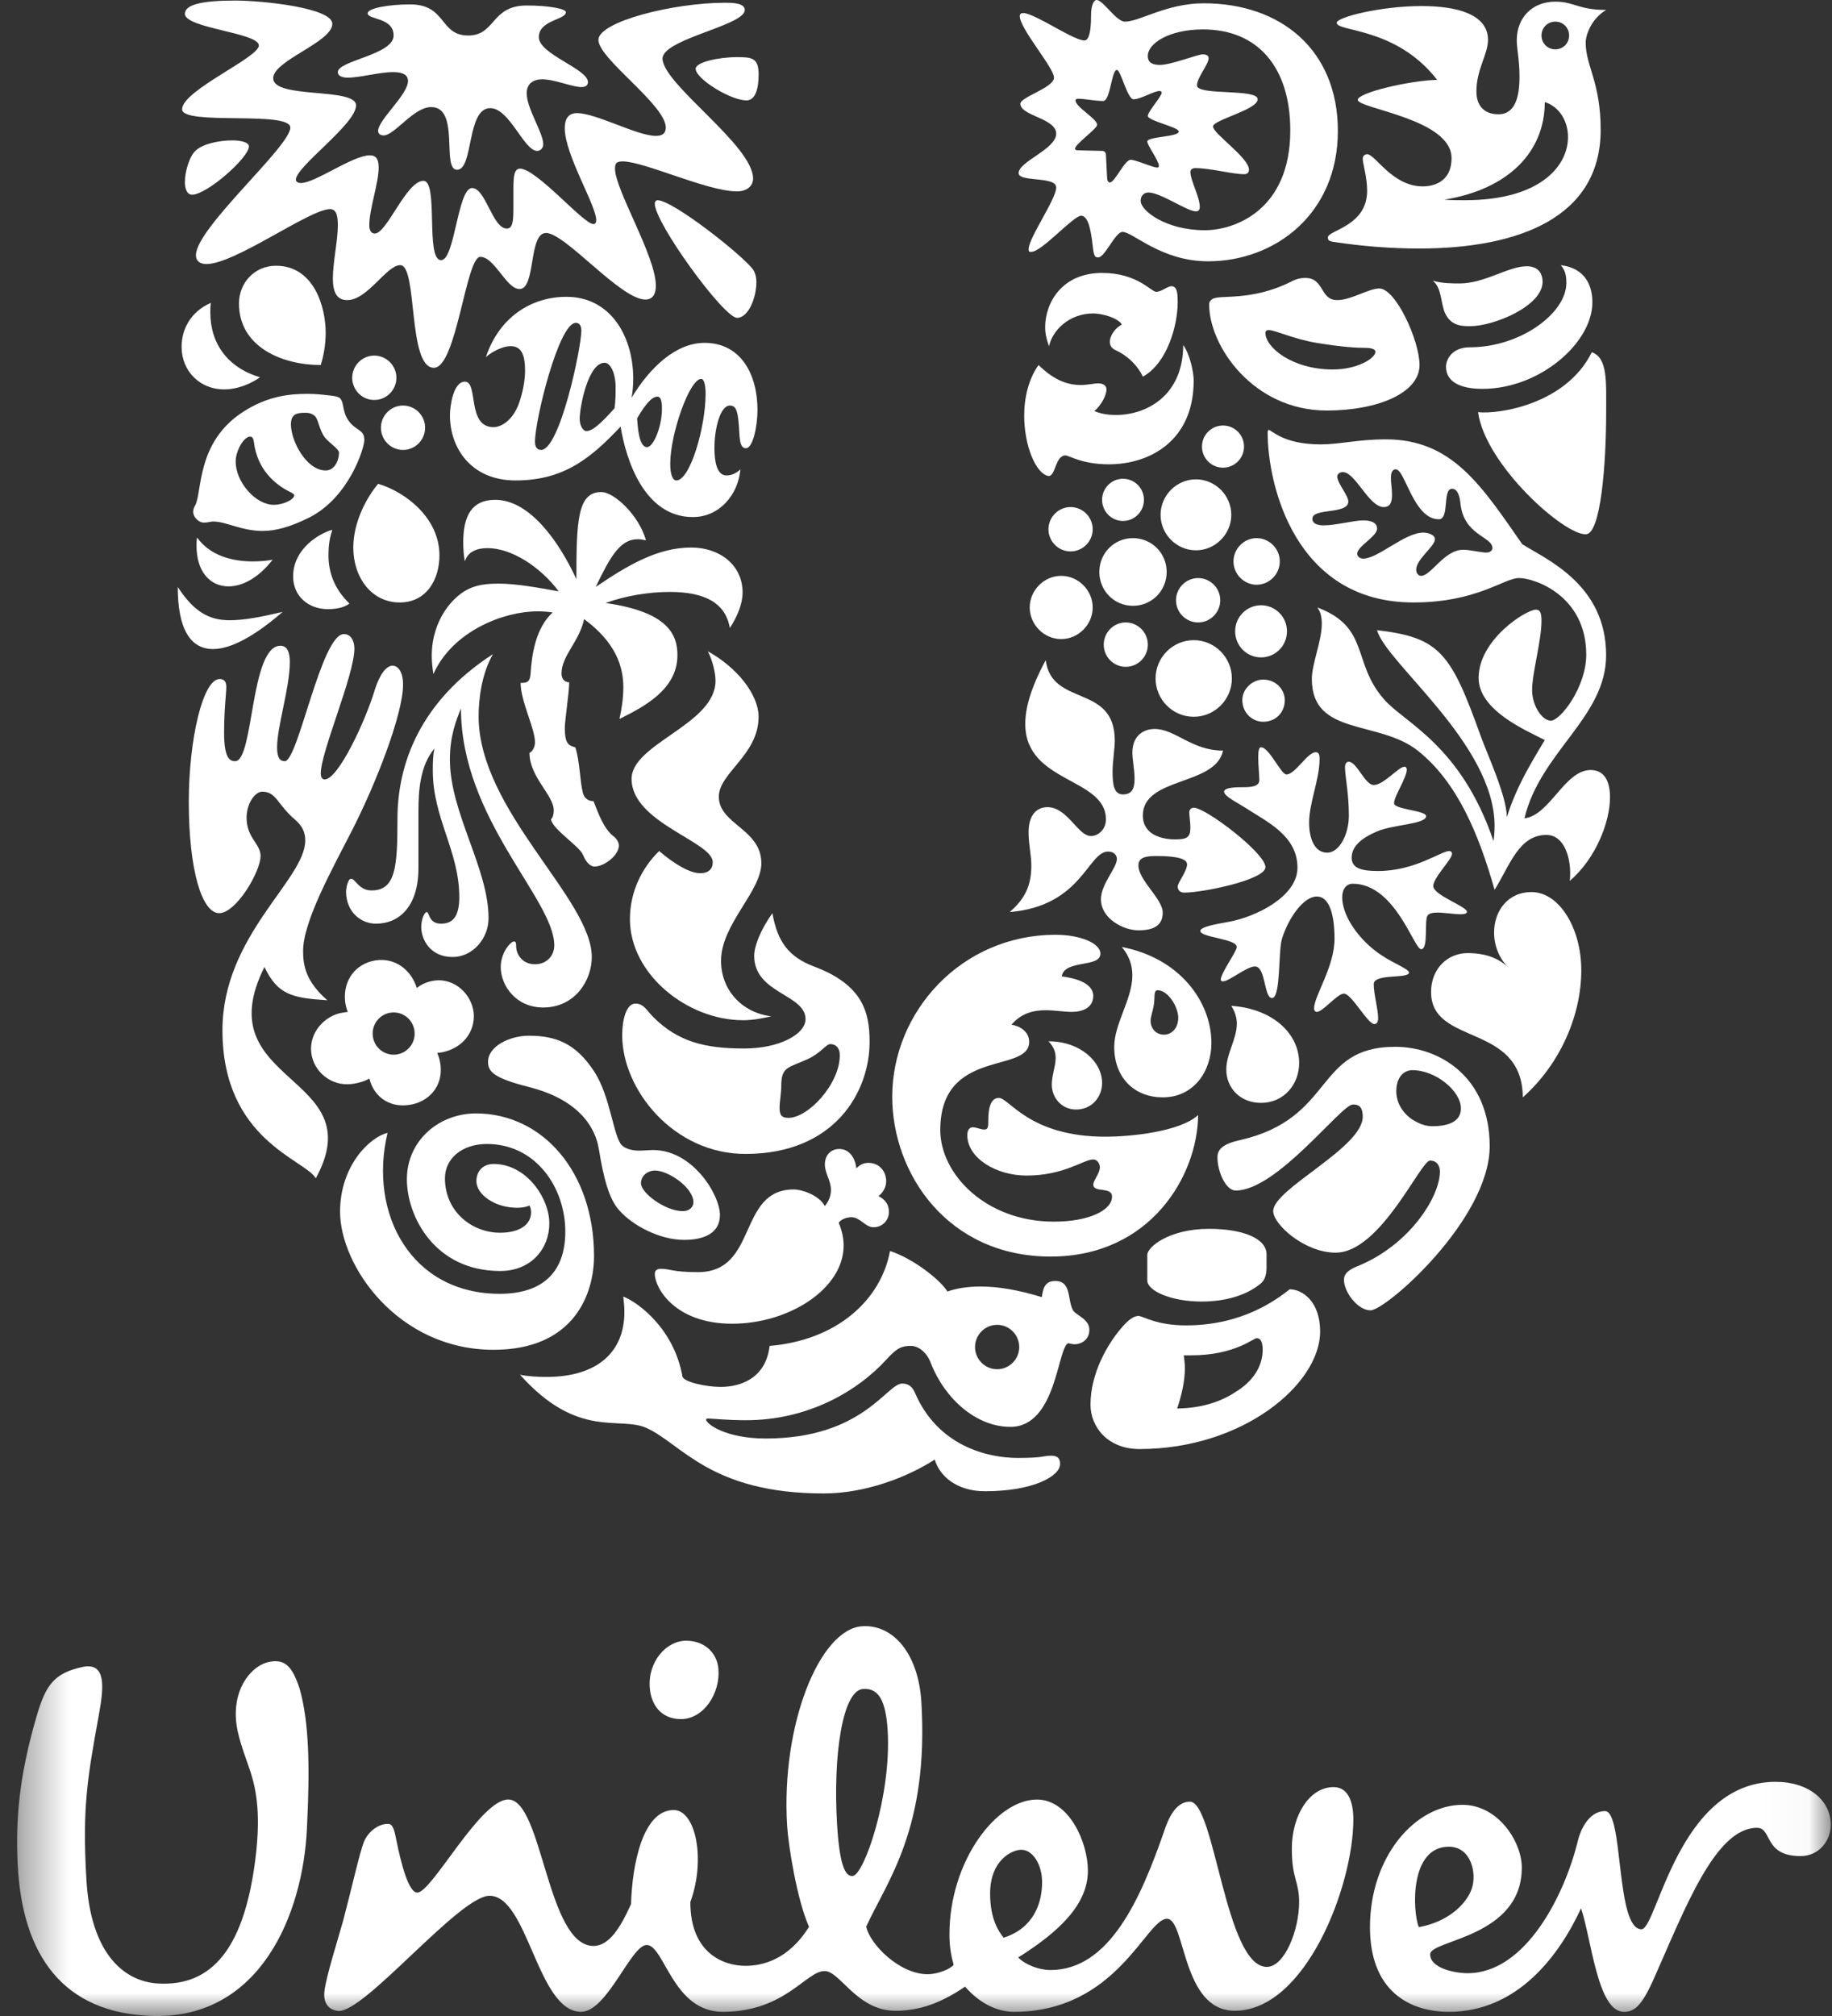 <svg width="40" height="44" viewBox="0 0 40 44" fill="none" xmlns="http://www.w3.org/2000/svg">
<rect x="0" y="0" width="40" height="44" fill="#333333" stroke="none"/>
<mask id="mask0_185_3933" style="mask-type:luminance" maskUnits="userSpaceOnUse" x="0" y="0" width="40" height="44">
<path d="M39.973 0H0.373V44H39.973V0Z" fill="white"/>
</mask>
<g mask="url(#mask0_185_3933)">
<path d="M5.473 38.684C5.409 38.477 5.219 38.011 5.168 37.667C5.054 36.904 5.451 36.402 5.815 36.287C6.224 36.172 6.384 36.379 6.543 36.858C6.747 37.589 6.77 38.545 6.701 39.915C6.612 41.787 5.68 44.047 3.363 44C1.362 43.956 0.477 42.654 0.385 40.669C0.342 39.733 0.409 38.798 0.794 37.475C0.999 36.767 1.182 36.514 1.817 36.379C2.316 36.287 2.271 36.811 2.158 37.43C1.909 38.798 1.794 39.459 1.886 41.011C1.975 42.654 2.726 43.294 3.544 43.294C4.771 43.317 5.316 42.291 5.544 40.806C5.724 39.62 5.588 39.049 5.473 38.684ZM31.635 40.305C32.113 40.305 32.25 40.873 32.136 41.217C32.022 41.558 31.613 41.948 30.978 42.061C30.841 41.718 30.772 40.305 31.635 40.305ZM22.753 41.079C22.753 40.692 22.548 40.372 22.3 40.372C22.093 40.372 21.618 40.6 21.618 41.33C21.618 41.903 21.82 42.174 21.913 42.291C22.57 42.084 22.753 41.535 22.753 41.079ZM15.686 36.424C15.654 36.058 15.368 35.809 14.982 35.809C14.55 35.809 14.144 36.263 14.187 36.834C14.215 37.211 14.436 37.52 14.87 37.52C15.368 37.52 15.731 36.95 15.686 36.424ZM19.381 37.765C19.341 37.126 19.188 36.838 18.846 36.862C18.394 36.889 18.185 38.319 18.277 39.822C18.336 40.803 18.481 40.954 18.617 40.944C18.867 40.929 19.468 39.177 19.381 37.765ZM34.453 40.167C34.171 41.34 33.318 43.066 32.044 43.066C31.749 43.066 31.226 42.951 31.226 42.654C31.226 42.335 33.227 42.291 33.227 40.761C33.227 40.191 32.705 39.391 31.931 39.391C30.909 39.391 29.912 40.51 29.912 42.062C29.912 43.453 30.772 43.909 31.636 43.909C33.136 43.909 34.045 42.676 34.521 41.65C34.75 42.335 34.884 43.909 35.454 43.909C35.68 43.909 35.84 43.795 36.113 43.18C36.793 41.65 37.453 39.893 38.362 39.893C38.702 39.893 38.498 40.51 39.316 40.51C39.702 40.51 39.973 40.191 39.973 39.824C39.973 39.299 39.497 38.889 38.77 38.889C36.634 38.889 36.181 42.107 35.84 42.107C35.272 42.107 35.453 39.528 35.044 39.528C34.68 39.528 34.502 39.963 34.453 40.167ZM16.277 42.905C16.617 42.905 17.203 42.794 17.664 42.053C17.401 41.465 17.212 40.277 17.186 39.844C17.051 37.632 17.899 35.551 18.828 35.493C19.509 35.452 20.054 36.099 20.117 37.148C20.284 39.905 19.37 41.055 18.913 42.048C18.99 42.433 19.64 43.088 20.253 43.088C20.48 43.088 20.754 42.974 20.822 42.882C20.777 42.723 20.73 42.518 20.73 42.22C20.73 40.623 21.753 39.276 22.64 39.276C23.344 39.276 23.753 40.211 23.753 40.829C23.753 41.558 23.139 42.152 22.231 42.723C22.39 42.882 22.684 42.997 22.935 42.997C24.231 42.997 24.91 41.422 25.412 39.983C25.502 39.709 25.662 39.322 25.98 39.322C26.525 39.322 26.753 42.928 27.66 42.928C28.047 42.928 28.365 42.128 28.365 41.514C28.365 41.057 28.206 41.011 28.206 40.349C28.206 39.62 28.592 39.004 29.116 39.004C29.434 39.004 29.549 39.322 29.549 39.709C29.549 41.17 28.502 43.886 26.959 43.886C25.798 43.886 25.889 41.878 25.48 41.878C25.024 41.878 24.387 43.909 22.14 43.909C21.775 43.909 21.39 43.726 21.072 43.36C20.528 43.726 20.072 43.886 19.549 43.886C18.71 43.886 18.345 43.019 18.005 43.019C17.596 43.019 17.142 43.909 15.778 43.909C14.687 43.909 14.505 42.45 14.12 42.45C13.778 42.45 13.256 43.909 12.688 43.909C11.733 43.909 11.53 41.376 10.688 41.376C10.029 41.376 7.947 43.948 7.382 43.889C7.155 43.866 7.059 43.695 7.083 43.467C7.115 43.151 7.386 42.306 7.496 41.906C7.679 41.212 7.848 40.452 7.942 40.209C8.036 39.964 8.288 39.79 8.49 39.809C8.592 39.818 8.623 40.009 8.655 40.167C8.769 40.731 8.93 41.307 9.11 41.307C9.43 41.307 10.483 39.275 11.097 39.275C11.848 39.275 11.938 42.471 12.96 42.471C13.301 42.471 13.552 42.061 13.778 41.557C13.802 40.712 14.029 39.505 14.71 39.505C15.188 39.505 15.415 40.577 15.073 41.513C15.072 42.631 15.799 42.905 16.277 42.905Z" fill="white"/>
</g>
<path d="M32.103 7.119C31.934 7.119 31.693 7.119 31.56 6.853C31.451 6.635 31.488 6.283 31.282 6.126C31.488 6.186 31.704 6.186 31.873 6.186C32.416 6.186 32.935 5.811 33.334 5.811C33.596 5.811 33.681 5.981 33.681 6.15C33.681 6.683 32.61 7.119 32.103 7.119ZM32.368 8.487C33.62 8.487 34.768 7.482 34.768 6.599C34.768 6.186 34.574 5.848 34.08 5.787C34.164 5.896 34.2 5.981 34.2 6.175C34.2 6.841 33.19 7.58 32.091 7.58C31.693 7.58 31.572 7.858 31.572 8.003C31.572 8.342 31.898 8.487 32.368 8.487ZM32.272 8.996C32.429 10.146 34.164 11.697 34.634 11.66C34.948 11.633 35.069 10.158 35.069 8.996C35.069 8.33 35.105 7.809 34.755 7.688C34.2 8.815 32.742 9.045 32.272 8.996Z" fill="white"/>
<path d="M5.134 16.613C5.544 16.613 5.46 14.094 6.123 14.094C6.28 14.094 6.328 14.251 6.328 14.445C6.328 15.014 6.05 15.85 6.05 16.309C6.05 16.54 6.111 16.613 6.219 16.613C6.509 16.613 7.015 13.839 7.509 13.839C7.666 13.839 7.738 13.997 7.738 14.154C7.738 14.736 7.004 16.406 7.004 16.879C7.004 16.951 7.027 17.012 7.088 17.012C7.389 17.012 7.992 15.704 8.185 15.05C8.293 14.711 8.438 14.529 8.571 14.529C8.691 14.529 8.8 14.663 8.8 14.941C8.8 15.595 8.197 17.133 7.666 18.163C7.257 18.962 6.618 20.111 6.618 20.753C6.618 21.08 6.677 21.419 7.147 21.831C6.376 21.782 6.063 21.71 5.774 21.105C4.483 23.684 8.148 23.43 6.895 25.717C6.665 25.307 4.857 24.883 4.857 22.485C4.857 20.415 6.665 19.203 6.665 18.344C6.665 18.175 6.606 18.03 6.449 17.896C6.05 17.557 6.038 17.279 5.725 17.279C5.496 17.279 5.218 17.811 5.508 18.284C5.605 18.441 5.689 18.538 5.689 18.683C5.689 19.022 5.158 19.93 4.785 19.93C4.411 19.93 4.122 18.999 4.122 17.496C4.122 16.164 4.423 14.82 4.797 14.82C4.905 14.82 4.941 14.893 4.941 14.99C4.941 15.148 4.893 15.462 4.893 15.995C4.893 16.564 5.026 16.613 5.134 16.613Z" fill="white"/>
<path d="M8.208 20.16C8.715 20.16 9.136 19.784 9.136 18.95V17.714C9.136 17.242 9.173 16.71 9.487 16.334C9.45 16.491 9.45 16.661 9.45 16.818C9.45 17.86 10.028 18.575 10.028 19.579C10.028 19.954 9.92 20.16 9.631 20.16C9.354 20.16 9.378 19.906 9.317 19.906C9.269 19.906 9.197 20.063 9.197 20.233C9.197 20.487 9.378 20.887 9.884 20.887C10.318 20.887 10.667 20.487 10.667 20.039C10.667 18.95 9.823 17.739 9.823 16.577C9.823 16.068 9.956 15.729 10.065 15.462C10.065 17.872 12.102 19.628 12.102 20.632C12.102 20.863 11.933 21.045 11.68 21.045C11.403 21.045 11.27 20.826 11.27 20.656C11.27 20.572 11.258 20.548 11.222 20.548C11.15 20.548 10.933 20.79 10.933 21.105C10.933 21.504 11.258 21.989 11.861 21.989C12.547 21.989 12.921 21.407 12.921 20.887C12.921 19.616 10.45 17.69 10.45 15.632C10.45 15.281 10.51 14.712 10.764 14.276C9.172 15.305 8.678 16.673 8.678 17.872C8.678 18.914 8.642 19.434 8.112 19.434C7.834 19.434 7.762 19.18 7.665 19.18C7.593 19.18 7.556 19.398 7.556 19.458C7.557 19.906 7.883 20.16 8.208 20.16Z" fill="white"/>
<path d="M26.473 6.526C26.627 6.423 27.306 6.586 28.185 6.15C28.293 6.09 28.402 6.066 28.498 6.066C28.921 6.066 28.812 6.55 29.198 6.55C29.499 6.55 29.886 6.296 30.115 6.296C30.475 6.296 30.994 7.434 30.994 7.967C30.994 8.584 30.067 8.96 28.969 8.96C27.366 8.96 26.401 7.555 26.401 6.647C26.401 6.574 26.438 6.55 26.473 6.526ZM29.102 8.064C29.633 8.064 30.031 7.822 30.031 7.676C30.031 7.628 29.959 7.592 29.801 7.592C29.645 7.592 29.331 7.58 28.74 7.482C28.232 7.398 27.847 7.204 27.702 7.204C27.654 7.204 27.629 7.228 27.629 7.264C27.629 7.58 28.209 8.064 29.102 8.064Z" fill="white"/>
<path d="M8.462 24.725C8.064 24.822 7.425 25.451 7.425 26.445C7.425 27.631 8.691 29.46 10.776 29.46C12.536 29.46 12.97 28.237 12.97 27.413C12.97 25.585 11.85 24.301 10.391 24.301C9.595 24.301 8.884 24.882 8.884 25.741C8.884 26.542 9.487 27.74 10.921 27.74C11.596 27.74 11.994 27.255 11.994 26.7C11.994 26.154 11.499 25.404 10.776 25.404C10.559 25.404 10.402 25.548 10.402 25.779C10.402 26.069 10.8 26.36 11.294 26.36C11.415 26.36 11.511 26.336 11.56 26.311C11.584 26.349 11.596 26.409 11.596 26.457C11.596 26.736 11.331 26.905 10.921 26.905C10.306 26.905 9.715 26.445 9.715 25.717C9.715 25.283 10.089 24.968 10.632 24.968C11.704 24.968 12.343 25.924 12.343 26.881C12.343 27.74 11.874 28.238 10.909 28.238C8.98 28.237 8.04 26.493 8.462 24.725Z" fill="white"/>
<path d="M22.224 31.82C22.802 31.82 22.772 31.771 22.953 31.771C23.133 31.771 23.146 31.88 23.146 31.953C23.146 32.22 22.555 32.547 21.506 32.547C20.891 32.547 20.517 32.219 20.409 31.856C19.806 32.244 18.89 32.595 17.985 32.595C15.514 32.595 14.888 31.517 14.116 31.166C13.525 30.9 12.62 31.421 11.354 30.004C11.524 30.041 11.753 30.052 11.934 30.052C13.042 30.052 13.633 29.508 13.633 28.636C13.633 28.526 13.621 28.407 13.609 28.298C13.947 28.431 14.719 29.012 14.9 30.041C14.923 30.162 15.417 30.27 15.731 30.27C16.165 30.27 16.72 30.088 16.804 29.375C18.251 29.254 19.228 28.395 19.433 27.304C19.951 27.473 20.541 27.945 20.686 28.188C20.891 28.116 21.132 28.079 21.409 28.079C21.795 28.079 22.229 28.152 22.747 28.31C22.772 28.152 22.796 27.958 23.037 27.958C23.399 27.958 23.302 28.358 23.423 28.587C23.483 28.708 23.785 28.781 23.785 29.023C23.785 29.254 23.591 29.339 23.471 29.339C23.423 29.339 23.362 29.327 23.326 29.315C23.085 29.4 23.073 31.142 22.06 31.142C21.313 31.142 20.626 30.525 20.324 29.751C20.24 29.521 20.059 29.375 19.89 29.375C19.697 29.375 19.589 29.412 19.36 29.666C18.709 30.38 17.624 30.997 16.286 30.997C15.876 30.997 15.55 30.96 15.466 30.96C15.417 30.96 15.417 30.972 15.417 30.984C15.417 31.069 15.827 31.396 16.719 31.396C18.841 31.396 19.36 30.197 19.697 30.197C19.746 30.197 19.89 30.197 19.974 30.391C20.469 31.553 21.548 31.82 22.224 31.82ZM21.289 29.4C21.289 29.666 21.506 29.884 21.771 29.884C22.037 29.884 22.254 29.666 22.254 29.4C22.254 29.133 22.037 28.915 21.771 28.915C21.506 28.915 21.289 29.133 21.289 29.4Z" fill="white"/>
<path d="M30.837 23.357C30.668 23.357 30.487 23.49 30.487 23.818C30.487 24.18 30.765 24.41 30.921 24.482C31.006 24.532 31.139 24.58 31.27 24.58C31.621 24.58 31.898 24.482 31.898 24.191C31.898 23.818 31.355 23.357 30.837 23.357ZM29.537 24.107C29.283 24.107 27.883 25.984 26.98 25.984C26.764 25.984 26.582 25.572 26.582 25.259C26.582 25.089 26.691 24.968 27.078 24.882C29.151 24.41 28.692 22.847 30.463 22.847C31.439 22.847 32.526 23.514 32.526 25.015C32.526 26.614 30.261 28.599 29.923 28.599C29.645 28.599 29.344 28.2 29.344 27.933C29.344 27.849 29.38 27.739 29.621 27.643C30.777 27.182 31.439 26.117 31.439 25.571C31.439 25.45 31.379 25.33 31.223 25.33C31.018 25.33 30.14 27.34 29.163 27.34C28.486 27.34 27.799 26.724 27.799 26.432C27.799 25.947 29.754 25.052 29.754 24.373C29.753 24.118 29.633 24.107 29.537 24.107Z" fill="white"/>
<path d="M5.677 8.234C5.677 8.234 5.327 8.499 4.893 8.499C4.375 8.499 3.965 8.112 3.965 7.567C3.965 7.192 4.158 6.804 4.604 6.61C4.592 6.683 4.592 6.743 4.592 6.816C4.592 7.507 4.978 8.027 5.677 8.234ZM8.257 10.559C7.992 10.873 7.714 11.406 7.714 11.951C7.714 12.604 8.112 13.149 8.727 13.149C9.318 13.149 9.595 12.641 9.595 12.12C9.595 11.309 8.86 10.739 8.257 10.559ZM4.255 11.043C4.232 11.08 4.218 11.128 4.218 11.176C4.218 11.285 4.339 11.406 4.447 11.406C4.543 11.406 4.604 11.382 4.652 11.382C4.941 11.382 5.267 11.588 5.737 11.588C6.014 11.588 6.339 11.502 6.749 11.297C7.617 10.861 7.955 9.784 7.955 9.602C7.955 9.371 7.771 9.402 7.617 9.19C7.463 8.979 7.522 8.792 7.424 8.693C7.369 8.637 7.196 8.633 6.978 8.608C6.906 8.601 6.809 8.596 6.713 8.596C6.316 8.596 5.844 8.645 5.315 8.984C4.269 9.654 4.423 10.764 4.255 11.043ZM7.088 9.541C7.171 9.655 7.402 9.796 7.402 9.88C7.402 10.049 7.304 10.268 7.112 10.268C6.69 10.268 6.352 9.626 6.352 9.262C6.352 9.033 6.485 9.009 6.666 9.009C6.75 9.009 6.786 9.021 6.846 9.057C6.955 9.118 6.955 9.359 7.088 9.541ZM5.978 11.018C5.58 11.018 5.146 10.522 5.146 10.074C5.146 9.832 5.327 9.529 5.46 9.529C5.508 9.529 5.532 9.565 5.544 9.65C5.616 10.243 6.002 10.583 6.364 10.752C6.4 10.776 6.424 10.788 6.424 10.812C6.424 10.897 6.195 11.018 5.978 11.018ZM7.003 7.967C7.063 7.773 7.111 7.531 7.111 7.264C7.111 6.684 6.846 5.8 6.026 5.8C5.556 5.8 5.218 6.175 5.218 6.623C5.218 7.58 6.171 7.967 7.003 7.967ZM3.881 12.81C3.881 13.73 4.158 14.166 4.652 14.166C5.038 14.166 5.556 13.888 6.171 13.355C5.701 13.464 5.339 13.537 5.014 13.537C4.58 13.537 4.242 13.367 3.881 12.81ZM4.303 11.732C4.291 11.793 4.291 11.854 4.291 11.914C4.291 12.483 4.592 12.798 4.99 12.798C5.29 12.798 5.641 12.617 5.953 12.216C5.821 12.241 5.664 12.253 5.52 12.253C5.074 12.253 4.592 12.132 4.303 11.732ZM7.256 11.563C6.979 11.636 6.4 11.975 6.4 12.58C6.4 13.015 6.737 13.295 7.16 13.295C7.377 13.295 7.533 13.246 7.63 13.173C7.293 12.847 7.172 12.483 7.172 12.12C7.172 11.866 7.208 11.708 7.256 11.563ZM7.69 8.245C7.69 8.512 7.907 8.73 8.172 8.73C8.437 8.73 8.655 8.512 8.655 8.245C8.655 7.979 8.437 7.761 8.172 7.761C7.907 7.761 7.69 7.979 7.69 8.245ZM8.317 9.335C8.317 9.602 8.534 9.82 8.8 9.82C9.065 9.82 9.282 9.602 9.282 9.335C9.282 9.069 9.065 8.851 8.8 8.851C8.534 8.851 8.317 9.069 8.317 9.335Z" fill="white"/>
<path d="M27.125 15.28C27.125 15.038 27.343 14.832 27.581 14.832C27.847 14.832 28.052 15.038 28.052 15.28C28.052 15.559 27.846 15.753 27.581 15.753C27.343 15.753 27.125 15.559 27.125 15.28ZM22.892 11.551C22.892 11.817 23.11 12.035 23.374 12.035C23.641 12.035 23.858 11.817 23.858 11.551C23.858 11.285 23.64 11.067 23.374 11.067C23.11 11.067 22.892 11.285 22.892 11.551ZM22.483 13.258C22.483 13.634 22.796 13.948 23.17 13.948C23.543 13.948 23.858 13.634 23.858 13.258C23.858 12.883 23.543 12.568 23.17 12.568C22.796 12.568 22.483 12.883 22.483 13.258ZM24.003 12.483C24.003 12.895 24.328 13.222 24.736 13.222C25.146 13.222 25.473 12.895 25.473 12.483C25.473 12.071 25.146 11.745 24.736 11.745C24.328 11.745 24.003 12.071 24.003 12.483ZM24.063 10.909C24.063 11.164 24.268 11.37 24.519 11.37C24.772 11.37 24.977 11.164 24.977 10.909C24.977 10.655 24.772 10.449 24.519 10.449C24.268 10.449 24.063 10.655 24.063 10.909ZM26.244 9.747C26.244 10.001 26.45 10.207 26.703 10.207C26.956 10.207 27.162 10.001 27.162 9.747C27.162 9.492 26.956 9.287 26.703 9.287C26.45 9.287 26.244 9.492 26.244 9.747ZM25.34 11.237C25.34 11.66 25.689 12.011 26.112 12.011C26.534 12.011 26.884 11.66 26.884 11.237C26.884 10.812 26.535 10.462 26.112 10.462C25.689 10.462 25.34 10.812 25.34 11.237ZM24.099 14.07C24.099 14.336 24.316 14.554 24.579 14.554C24.845 14.554 25.062 14.336 25.062 14.07C25.062 13.803 24.845 13.585 24.579 13.585C24.316 13.585 24.099 13.803 24.099 14.07ZM25.677 13.101C25.677 13.367 25.894 13.585 26.16 13.585C26.426 13.585 26.643 13.367 26.643 13.101C26.643 12.835 26.426 12.617 26.16 12.617C25.894 12.617 25.677 12.835 25.677 13.101ZM25.231 14.808C25.231 15.268 25.605 15.644 26.064 15.644C26.522 15.644 26.897 15.268 26.897 14.808C26.897 14.348 26.522 13.972 26.064 13.972C25.605 13.972 25.231 14.348 25.231 14.808ZM26.968 13.778C26.968 14.094 27.222 14.348 27.533 14.348C27.847 14.348 28.1 14.094 28.1 13.778C28.1 13.464 27.847 13.21 27.533 13.21C27.222 13.21 26.968 13.464 26.968 13.778ZM26.932 12.253C26.932 12.532 27.162 12.762 27.436 12.762C27.714 12.762 27.943 12.532 27.943 12.253C27.943 11.975 27.714 11.745 27.436 11.745C27.162 11.745 26.932 11.975 26.932 12.253Z" fill="white"/>
<path d="M28.16 28.14C27.847 28.383 27.113 28.927 25.895 28.927C25.243 28.927 24.953 28.721 24.857 28.721C24.736 28.721 24.604 28.841 24.471 28.999C24.184 29.339 23.81 29.968 23.81 30.658C23.81 31.142 24.184 31.626 24.881 31.626C27.138 31.626 28.824 30.209 28.824 29.06C28.824 28.407 28.438 28.14 28.16 28.14ZM27.534 28.007C27.631 27.923 27.654 27.789 27.654 27.655V27.377C27.654 27.025 27.126 26.82 26.401 26.82C25.52 26.82 25.05 27.219 25.05 27.389V27.946C25.05 28.177 25.581 28.407 26.233 28.407C26.752 28.407 27.222 28.273 27.534 28.007ZM27.436 29.206C27.497 29.206 27.569 29.241 27.569 29.46C27.569 29.726 27.449 30.077 27.017 30.355C26.715 30.561 26.305 30.731 25.702 30.742C25.798 30.453 25.871 30.149 25.871 29.86C25.871 29.762 25.859 29.69 25.847 29.581H26.003C26.957 29.581 27.367 29.206 27.436 29.206Z" fill="white"/>
<path d="M22.832 14.409C22.965 15.438 24.34 14.917 24.34 16.164C24.34 16.346 24.292 16.613 24.292 16.842C24.292 17.109 24.316 17.339 24.519 17.339C24.724 17.339 24.772 17.194 24.772 17C24.772 16.806 24.724 16.564 24.724 16.431C24.724 16.007 25.026 15.91 25.207 15.91C25.666 15.91 26.015 16.382 26.703 16.382C26.546 17.157 24.953 16.951 24.953 17.799C24.953 18.223 25.376 18.32 25.653 18.32C25.907 18.32 25.991 18.283 25.991 18.066C25.991 17.944 25.967 17.811 25.967 17.726C25.967 17.678 26.003 17.629 26.064 17.629C26.33 17.629 27.63 18.622 27.63 18.925C27.63 19.204 26.257 19.482 25.859 19.482C25.738 19.482 25.714 19.397 25.714 19.349C25.714 19.264 25.919 19.01 25.919 18.865C25.919 18.756 25.738 18.683 25.255 18.683C25.026 18.683 24.857 18.707 24.857 18.889C24.857 19.215 25.387 19.616 25.387 19.918C25.387 20.16 25.243 20.305 24.857 20.305C24.531 20.305 24.038 20.051 24.038 19.627C24.038 19.288 24.386 18.95 24.386 18.744C24.386 18.683 24.34 18.586 24.195 18.586C23.748 18.586 23.628 19.772 22.048 19.906C22.301 19.676 22.518 19.421 22.518 18.901C22.518 18.647 22.458 18.441 22.458 18.163C22.458 17.799 22.626 17.617 22.868 17.617C23.313 17.617 23.531 18.247 23.821 18.247C23.978 18.247 24.147 18.102 24.147 17.884C24.147 16.964 22.386 17.097 22.386 15.801C22.386 15.45 22.506 15.014 22.832 14.409ZM28.583 17.957C28.583 18.259 28.68 18.61 28.981 18.61C29.235 18.61 29.451 18.223 29.451 17.799C29.451 17.315 29.367 16.939 29.367 16.745C29.367 16.661 29.404 16.625 29.451 16.625C29.633 16.637 29.801 17.133 29.995 17.133C30.212 17.133 30.536 16.733 30.668 16.733C30.704 16.733 30.716 16.782 30.716 16.794C30.716 16.976 30.438 17.375 30.438 17.533C30.438 17.666 31.138 17.69 31.138 17.811C31.138 17.993 30.405 17.993 30.055 18.151C29.718 18.296 29.512 18.477 29.512 18.72C29.512 18.962 29.753 19.01 30.091 19.01C30.896 19.01 31.463 18.574 31.644 18.574C31.68 18.574 31.704 18.598 31.704 18.634C31.704 18.756 31.294 19.155 31.294 19.337C31.294 19.543 32.042 19.784 32.03 19.906C32.019 19.942 31.97 19.954 31.886 19.954C31.752 19.954 31.548 19.918 31.39 19.918C31.294 19.918 31.21 19.929 31.173 19.978C31.089 20.075 31.197 20.717 31.029 20.717C30.872 20.717 30.462 19.288 29.536 19.288C29.403 19.288 29.306 19.397 29.306 19.579C29.306 20.063 29.777 20.62 30.223 20.886C30.426 21.02 30.764 21.153 30.764 21.226C30.764 21.371 29.994 21.238 29.994 21.48C29.994 21.698 30.09 22.026 30.09 22.218C30.09 22.279 30.078 22.351 30.006 22.351C29.862 22.351 29.511 21.686 29.343 21.686C29.198 21.686 28.884 22.085 28.751 22.085C28.715 22.085 28.691 22.049 28.691 22.013C28.691 21.734 29.138 21.105 29.138 20.487C29.138 20.196 29.101 19.567 28.751 19.567C28.462 19.567 28.136 20.027 27.991 20.487C27.907 20.753 27.967 21.783 27.774 21.783C27.593 21.783 27.641 21.093 27.399 21.093C27.222 21.093 26.835 21.419 26.703 21.419C26.678 21.419 26.654 21.407 26.654 21.383C26.654 21.238 27.004 20.765 27.004 20.669C27.004 20.487 26.208 20.463 26.208 20.318C26.208 20.233 26.521 20.172 26.811 20.123C27.424 20.014 28.329 19.567 28.329 18.937C28.329 18.235 27.653 17.932 27.209 17.641C26.98 17.496 26.727 17.375 26.727 17.279C26.727 17.181 27.016 17.181 27.137 17.181C27.317 17.181 27.496 17.169 27.496 17.024C27.496 16.915 27.472 16.697 27.472 16.528C27.472 16.406 27.484 16.31 27.533 16.31C27.713 16.31 27.967 16.903 28.088 16.903C28.28 16.903 28.546 16.418 28.727 16.418C28.787 16.418 28.812 16.455 28.812 16.564C28.812 17.012 28.583 17.52 28.583 17.957Z" fill="white"/>
<path d="M23.182 21.31C23.737 21.383 23.87 21.576 23.87 21.734C23.87 22.001 23.629 22.085 23.399 22.085C23.231 22.085 23.038 22.049 22.832 22.049C22.567 22.049 22.302 22.11 22.085 22.364C22.242 22.388 22.471 22.497 22.471 22.74C22.471 23.442 20.53 22.86 20.53 24.665C20.53 25.621 21.519 26.663 23.013 26.663C23.786 26.663 24.28 26.409 24.28 26.117C24.28 25.888 23.871 26.045 23.871 25.851C23.871 25.766 24.015 25.608 24.015 25.474C24.015 25.416 23.967 25.306 23.871 25.306C23.653 25.306 23.243 25.657 22.411 25.657C21.759 25.657 21.12 25.282 21.12 24.773C21.12 24.664 21.169 24.603 21.241 24.603C21.314 24.603 21.41 24.652 21.494 24.652C21.567 24.652 21.579 24.603 21.579 24.471C21.579 24.337 21.579 23.962 21.807 23.962C22.037 23.962 22.471 24.809 24.136 24.809C24.688 24.809 25.762 24.701 26.16 24.337C26.148 25.669 25.11 27.425 22.941 27.425C20.687 27.425 19.481 25.608 19.481 23.937C19.481 22.085 20.987 20.402 23.05 20.402C23.579 20.402 24.027 20.584 24.027 20.814C24.026 21.129 23.242 20.935 23.182 21.31ZM26.884 21.953C26.968 22.085 27.005 22.218 27.005 22.34C27.005 22.679 26.775 22.994 26.775 23.345C26.775 23.744 27.077 24.071 27.533 24.071C28.028 24.071 28.366 23.672 28.366 23.2C28.366 22.558 27.787 22.013 26.884 21.953ZM22.892 22.727C23.013 22.848 23.049 22.969 23.049 23.09C23.049 23.272 22.965 23.466 22.965 23.672C22.965 23.962 23.182 24.216 23.495 24.216C23.834 24.216 24.063 23.949 24.063 23.636C24.063 23.175 23.591 22.727 22.892 22.727ZM24.495 20.669C25.762 20.911 26.45 21.868 26.45 22.764C26.45 23.382 26.064 23.95 25.388 23.95C24.772 23.95 24.328 23.526 24.328 22.848C24.328 22.34 24.724 21.807 24.724 21.286C24.724 21.081 24.664 20.875 24.495 20.669ZM25.122 22.279C25.122 22.448 25.243 22.582 25.412 22.582C25.605 22.582 25.726 22.412 25.726 22.218C25.726 21.965 25.496 21.613 25.279 21.613C25.182 21.613 25.219 21.759 25.195 21.916C25.182 22.037 25.122 22.182 25.122 22.279Z" fill="white"/>
<path d="M11.814 9.82C12.223 9.82 12.693 7.592 12.693 7.216C12.693 7.119 12.657 7.046 12.573 7.046C12.199 7.046 11.681 9.166 11.681 9.638C11.681 9.723 11.705 9.82 11.814 9.82ZM14.767 10.486C15.068 10.486 15.406 9.323 15.406 8.596C15.406 8.439 15.382 8.27 15.309 8.27C15.056 8.27 14.634 9.468 14.634 10.122C14.634 10.377 14.695 10.486 14.767 10.486ZM12.801 9.408C12.934 9.408 13.102 9.262 13.417 8.912C13.441 8.754 13.441 8.608 13.441 8.427C13.441 8.185 13.344 7.918 13.2 7.918C12.838 7.918 12.657 8.887 12.657 9.142C12.657 9.287 12.729 9.408 12.801 9.408ZM14.453 8.912C14.453 8.705 14.405 8.657 14.357 8.657C14.236 8.657 14.104 8.803 13.911 9.129C13.935 9.565 14.007 9.759 14.128 9.759C14.26 9.759 14.453 9.335 14.453 8.912ZM15.382 7.483C16.178 7.483 16.539 8.173 16.539 8.948C16.539 9.287 16.443 9.783 16.286 9.783C16.129 9.783 16.154 9.505 16.129 9.25C16.105 8.923 16.045 8.851 15.936 8.851C15.731 8.851 15.599 9.335 15.599 9.783C15.599 10.062 15.647 10.377 15.864 10.377C15.984 10.377 16.093 10.316 16.166 10.243C16.117 10.8 15.707 11.285 15.128 11.285C14.067 11.285 13.669 10.037 13.55 9.311C12.91 9.989 12.32 10.486 11.258 10.486C10.27 10.486 9.824 9.759 9.824 9.069C9.824 8.863 9.896 8.33 10.15 8.33C10.451 8.33 10.186 9.323 10.777 9.323C10.922 9.323 11.186 9.201 11.331 8.803C11.416 8.56 11.464 8.306 11.464 8.088C11.464 7.761 11.392 7.555 11.151 7.555C10.945 7.555 10.692 7.712 10.608 7.797C10.897 6.925 11.597 6.478 12.367 6.478C13.32 6.478 13.826 7.325 13.826 8.27C13.826 8.402 13.814 8.548 13.79 8.681C14.2 8.003 14.767 7.483 15.382 7.483Z" fill="white"/>
<path d="M13.127 10.739C12.609 10.739 12.585 11.37 12.585 12.641C12.199 11.805 11.56 10.909 10.813 10.909C10.306 10.909 10.114 11.248 10.114 11.841C10.114 11.963 10.126 12.144 10.15 12.253C10.21 12.047 10.403 11.963 10.644 11.963C11.163 11.963 11.79 12.362 12.2 12.907C11.73 12.822 11.271 12.738 10.886 12.738C10.644 12.738 10.428 12.762 10.247 12.847C9.897 13.004 9.427 13.525 9.427 14.312C9.427 14.433 9.439 14.566 9.463 14.711C9.885 13.767 11.006 13.343 11.73 13.343C11.875 13.343 11.983 13.355 12.067 13.367C11.693 13.706 11.609 14.299 11.585 14.699C11.573 14.893 11.5 14.905 11.367 14.905C11.367 15.304 11.681 15.898 11.681 16.201C11.681 16.31 11.621 16.407 11.561 16.431C11.561 16.964 12.091 17.351 12.091 17.69C12.091 17.775 12.067 17.847 12.03 17.884C12.067 18.102 12.65 18.469 12.726 18.652C12.819 18.876 12.923 18.913 12.983 18.913C13.188 18.913 13.513 18.671 13.513 18.453C13.513 18.38 13.453 18.296 13.405 18.259C13.176 18.09 13.055 17.727 12.959 17.485C12.874 17.485 12.765 17.449 12.727 17.306C12.661 17.055 12.658 16.588 12.561 16.31C12.404 16.273 12.332 16.213 12.332 15.886C12.332 15.728 12.428 15.111 12.428 14.892C12.356 14.892 12.26 14.844 12.26 14.699C12.26 14.312 12.646 14.009 12.754 13.512C13.441 14.021 13.61 14.541 13.61 15.002C13.61 15.243 13.573 15.474 13.525 15.692C14.032 15.437 14.791 15.062 14.791 14.299C14.791 13.851 14.586 13.355 13.224 13.161C13.646 13.003 14.176 12.919 14.622 12.919C15.394 12.919 15.84 13.161 15.936 13.706C16.093 13.464 16.214 13.185 16.214 12.931C16.214 12.337 15.719 11.95 15.092 11.95C14.357 11.95 13.706 12.337 13.007 12.81C13.321 12.156 13.537 11.769 13.923 11.769C13.983 11.769 14.043 11.781 14.104 11.793C13.959 11.261 13.417 10.739 13.127 10.739Z" fill="white"/>
<path d="M33.44 19.47C34.044 19.47 34.526 20.257 34.526 21.177C34.526 22.158 34.067 23.224 33.249 23.95C33.237 22.315 31.246 22.836 31.246 21.65C31.246 21.141 31.608 20.802 32.043 20.802C32.429 20.802 32.73 20.911 32.947 21.13C32.73 20.923 32.622 20.632 32.622 20.354C32.622 19.893 32.911 19.47 33.44 19.47Z" fill="white"/>
<path d="M22.675 7.967C22.989 8.27 23.266 8.403 23.604 8.403C23.737 8.403 23.894 8.367 23.979 8.367C24.087 8.367 24.159 8.415 24.159 8.499C24.159 8.633 24.039 8.851 23.894 8.972C24.039 9.033 24.196 9.057 24.365 9.057C25.049 9.057 25.834 8.621 25.834 7.531C25.979 7.724 26.063 8.124 26.063 8.306C26.063 9.626 25.098 10.134 24.208 10.134C23.628 10.134 23.338 9.94 23.265 9.94C23.037 9.94 23.049 10.401 22.892 10.389C22.615 10.34 22.362 9.723 22.362 9.069C22.362 8.681 22.459 8.27 22.675 7.967ZM24.495 7.083C24.399 6.925 24.039 6.841 23.87 6.841C23.339 6.841 22.977 7.216 22.905 7.555C22.857 7.434 22.82 7.289 22.82 7.144C22.82 6.611 23.182 5.957 24.064 5.957C24.833 5.957 25.134 6.369 25.244 6.369C25.364 6.369 25.485 6.247 25.581 6.247C25.714 6.247 25.714 6.453 25.714 6.599C25.714 7.083 25.496 7.919 24.954 8.221C24.857 8.015 24.664 7.785 24.353 7.64C24.268 7.604 24.232 7.531 24.232 7.459C24.232 7.325 24.352 7.155 24.495 7.083Z" fill="white"/>
<path d="M14.296 4.443C14.296 4.867 15.803 6.937 16.093 6.937C16.334 6.937 16.515 6.514 16.515 6.15C16.515 6.054 16.491 5.957 16.443 5.884C16.226 5.581 14.695 4.37 14.357 4.37C14.32 4.37 14.296 4.407 14.296 4.443ZM5.435 3.196C5.435 3.439 4.519 4.249 4.194 4.249C4.074 4.249 4.037 4.104 4.037 3.971C4.037 3.73 4.146 3.39 4.279 3.281C4.435 3.135 4.797 3.064 5.074 3.064C5.242 3.064 5.435 3.099 5.435 3.196ZM16.443 3.899C16.443 3.172 14.487 1.852 14.465 1.283C14.463 1.231 14.492 1.179 14.535 1.133C14.87 0.778 16.262 0.519 16.262 0.217C16.262 0.06 15.972 0.06 15.827 0.06C14.706 0.06 13.066 0.472 13.066 0.871C13.066 1.283 14.537 2.288 14.537 2.785C14.537 2.918 14.453 2.966 14.32 2.966C13.911 2.966 13.018 2.469 12.596 2.469C12.403 2.469 12.331 2.603 12.331 2.797C12.331 3.378 13.018 4.48 13.018 4.806C13.018 4.842 13.006 4.891 12.957 4.891C12.74 4.891 11.716 3.681 11.354 3.681C11.222 3.681 11.21 3.862 11.21 4.128V4.54C11.21 4.818 11.197 4.988 11.066 4.988C10.751 4.988 10.607 4.104 10.306 4.104C9.992 4.104 9.932 5.678 9.631 5.678C9.281 5.678 9.582 3.947 9.245 3.947C8.871 3.947 8.449 5.097 8.183 5.097C8.087 5.097 8.063 5 8.063 4.915C8.063 4.564 8.268 3.995 8.268 3.657C8.268 3.487 8.22 3.39 8.076 3.39C7.701 3.39 6.882 3.995 6.568 3.995C6.52 3.995 6.46 3.971 6.46 3.923C6.46 3.633 7.774 2.712 7.774 2.3C7.774 1.9 5.965 2.167 5.965 1.707C5.965 1.32 7.256 0.92 7.256 0.52C7.256 0.169 5.724 0.012 5.134 0.012C4.422 0.012 4.037 0.096 4.037 0.302C4.037 0.617 5.652 0.714 5.652 0.992C5.652 1.259 3.976 1.973 3.976 2.385C3.976 2.748 6.339 2.409 6.339 2.785C6.339 3.196 4.278 4.976 4.278 5.569C4.278 5.703 4.375 5.763 4.507 5.763C5.134 5.763 6.761 4.564 7.207 4.564C7.364 4.564 7.376 4.758 7.376 4.928C7.376 5.243 7.268 5.727 7.268 6.078C7.268 6.356 7.34 6.55 7.581 6.55C8.028 6.55 8.437 5.787 8.739 5.787C9.124 5.787 8.895 8.027 9.474 8.027C9.968 8.027 10.173 5.606 10.487 5.606C10.8 5.606 11.054 6.308 11.343 6.308C11.704 6.308 11.535 5.085 11.922 5.085C12.343 5.085 13.549 6.538 14.091 6.538C14.26 6.538 14.32 6.405 14.32 6.235C14.32 5.593 13.428 4.141 13.428 3.681C13.428 3.56 13.464 3.523 13.597 3.523C14.067 3.523 15.442 4.177 16.092 4.177C16.311 4.177 16.443 4.056 16.443 3.899ZM15.189 1.501C15.189 1.719 15.948 2.191 16.298 2.191C16.503 2.191 16.564 1.913 16.564 1.622C16.564 1.259 16.407 1.247 16.093 1.247C15.695 1.247 15.189 1.356 15.189 1.501ZM12.356 0.266C12.356 0.193 11.994 0.12 11.5 0.12C10.716 0.12 10.825 0.775 10.222 0.775C9.595 0.775 9.751 0.096 8.956 0.096C8.474 0.096 8.028 0.181 8.028 0.29C8.028 0.435 8.594 0.375 8.594 0.775C8.594 1.198 7.376 1.32 7.376 1.574C7.376 1.659 7.473 1.695 7.593 1.695C7.859 1.695 8.28 1.574 8.582 1.574C8.751 1.574 8.908 1.61 8.908 1.767C8.908 2.07 8.256 2.615 8.256 2.857C8.256 2.93 8.316 2.955 8.377 2.955C8.618 2.955 9.028 2.337 9.414 2.337C10.053 2.337 9.631 3.705 9.98 3.705C10.342 3.705 10.185 2.36 10.704 2.36C11.126 2.36 11.439 3.293 11.729 3.293C11.801 3.293 11.861 3.233 11.861 3.148C11.861 2.894 11.5 2.373 11.5 2.034C11.5 1.828 11.644 1.731 11.837 1.731C12.114 1.731 12.488 1.9 12.693 1.9C12.765 1.9 12.837 1.876 12.837 1.792C12.837 1.501 11.765 1.186 11.765 0.811C11.765 0.435 12.356 0.435 12.356 0.266Z" fill="white"/>
<path d="M33.729 2.228C33.729 3.305 32.948 4.128 31.535 4.358C31.693 4.37 31.837 4.37 31.982 4.37C33.633 4.37 34.236 3.62 34.236 2.991C34.236 2.639 34.043 2.325 33.729 2.228ZM31.693 3.45C31.693 2.591 29.645 2.372 29.645 2.179C29.645 2.022 30.788 1.755 31.379 1.743C30.475 0.581 29.186 0.702 29.186 0.496C29.186 0.375 30.151 0.132 31.042 0.132C31.79 0.132 32.489 0.302 32.489 0.871C32.489 1.186 32.236 1.514 32.236 1.997C32.236 2.264 32.367 2.494 32.718 2.494C33.093 2.494 33.177 2.094 33.177 1.67C33.177 1.319 33.117 1.053 33.117 0.883C33.117 0.375 33.464 0.036 33.959 0.036C34.369 0.036 34.465 0.217 35.069 0.217C34.743 0.411 34.622 0.763 34.622 0.932C34.622 1.441 34.949 1.792 34.949 2.833C34.949 4.745 33.165 5.424 30.982 5.424C30.382 5.424 29.741 5.375 29.114 5.279C29.018 5.266 28.993 5.242 28.993 5.182C28.993 5.024 29.85 4.939 29.85 4.165C29.85 3.862 29.754 3.572 29.754 3.463C29.754 3.402 29.802 3.366 29.85 3.366C30.031 3.366 30.394 4.068 31.067 4.068C31.246 4.068 31.693 4.007 31.693 3.45ZM33.657 0.775C33.657 0.944 33.79 1.077 33.959 1.077C34.127 1.077 34.26 0.944 34.26 0.775C34.26 0.605 34.127 0.472 33.959 0.472C33.79 0.472 33.657 0.605 33.657 0.775Z" fill="white"/>
<path d="M32.586 11.962C32.586 11.708 31.946 11.684 31.886 10.97C31.873 10.861 31.837 10.668 31.704 10.668C31.488 10.668 31.656 11.333 31.415 11.333C30.861 11.333 30.68 10.243 30.475 10.243C30.426 10.243 30.369 10.28 30.369 10.425C30.369 10.558 30.393 10.643 30.393 10.8C30.393 10.958 30.356 11.067 30.212 11.067C29.886 11.067 29.596 10.304 29.319 10.304C29.259 10.304 29.198 10.34 29.198 10.401C29.198 10.546 29.439 10.812 29.439 10.945C29.439 11.236 28.655 11.079 28.655 11.321C28.655 11.43 28.763 11.466 28.908 11.466C29.162 11.466 29.56 11.358 29.765 11.358C29.886 11.358 30.067 11.382 30.067 11.539C30.067 11.708 29.633 11.926 29.633 12.084C29.633 12.156 29.705 12.192 29.765 12.192C30.091 12.192 30.667 11.624 31.078 11.624C31.15 11.624 31.33 11.66 31.33 11.769C31.33 11.926 30.921 12.204 30.921 12.434C30.921 12.495 30.957 12.568 31.03 12.568C31.245 12.568 31.535 11.999 31.946 11.999C32.102 11.999 32.332 12.06 32.453 12.06C32.55 12.06 32.586 11.999 32.586 11.962ZM32.9 17.835C33.093 17.23 33.334 16.806 33.729 16.152C33.334 15.947 32.284 15.51 32.284 14.796C32.284 13.96 33.321 13.306 33.536 13.306C33.633 13.306 33.657 13.391 33.657 13.549C33.657 13.985 33.452 14.687 33.452 15.062C33.452 15.401 33.669 15.729 33.862 15.729C34.067 15.729 34.634 15.002 34.634 14.287C34.634 13.004 33.512 12.616 33.164 12.616C32.839 12.616 32.248 13.149 30.86 13.149C28.269 13.149 27.678 10.571 27.678 9.444C27.678 9.396 27.689 9.383 27.701 9.383C27.762 9.383 28.016 9.699 28.835 9.699C29.258 9.699 29.644 9.589 30.259 9.589C31.704 9.589 32.344 10.595 33.237 11.878C33.777 12.216 35.068 12.762 35.068 14.3C35.068 15.656 33.632 16.406 33.285 17.86C33.837 17.799 34.163 16.806 34.73 16.806C35.02 16.806 35.153 17.036 35.153 17.4C35.153 17.932 34.851 18.732 34.272 19.228C34.283 19.18 34.283 19.119 34.283 19.046C34.283 18.707 34.151 18.223 33.764 18.223C33.164 18.223 32.971 18.877 32.633 19.421C32.283 18.187 31.813 17.072 30.969 16.394C30.115 15.704 28.643 16.079 28.643 14.82C28.643 14.481 28.86 13.997 28.86 13.609C28.86 13.476 28.836 13.355 28.763 13.258C29.922 13.694 29.511 14.469 30.224 15.268C30.667 15.777 31.898 16.261 32.609 18.356C32.621 18.295 32.633 18.138 32.633 18.029C32.633 16.237 30.271 14.481 30.066 13.754C31.438 13.912 31.679 14.251 32.331 16.067C32.465 16.443 32.9 17.375 32.9 17.835Z" fill="white"/>
<path d="M26.305 5.025C25.46 5.025 24.905 4.601 24.905 4.383C24.905 4.274 24.977 4.201 25.075 4.201C25.34 4.201 25.919 4.613 26.111 4.613C26.16 4.613 26.196 4.589 26.196 4.516C26.196 4.298 25.991 3.935 25.991 3.754C25.991 3.705 26.027 3.669 26.099 3.669C26.425 3.669 26.907 3.802 27.162 3.802C27.246 3.802 27.27 3.754 27.27 3.705C27.27 3.439 26.485 2.918 26.485 2.761C26.485 2.615 27.46 2.397 27.46 2.167C27.46 1.925 26.135 2.095 26.135 1.864C26.135 1.695 26.389 1.404 26.389 1.271C26.389 1.211 26.34 1.187 26.256 1.187C26.147 1.187 25.568 1.417 25.327 1.417C25.206 1.417 25.061 1.392 25.061 1.222C25.061 0.944 25.532 0.642 26.268 0.642C27.46 0.642 28.172 1.465 28.172 2.845C28.173 4.589 26.956 5.025 26.305 5.025ZM23.955 2.724C23.955 2.591 23.483 2.337 23.483 2.192C23.483 2.167 23.507 2.155 23.544 2.155C23.677 2.155 23.906 2.204 24.088 2.204C24.244 2.204 24.268 1.526 24.387 1.526C24.471 1.526 24.616 2.167 24.749 2.167C24.906 2.167 25.195 1.986 25.316 1.986C25.34 1.986 25.364 1.997 25.364 2.022C25.364 2.107 25.062 2.433 25.062 2.53C25.062 2.639 25.738 2.773 25.738 2.87C25.738 2.991 25.05 2.979 25.05 3.088C25.05 3.172 25.304 3.511 25.304 3.62C25.304 3.645 25.291 3.657 25.267 3.657C25.171 3.657 24.797 3.487 24.688 3.487C24.555 3.487 24.341 3.983 24.232 3.983C24.196 3.983 24.172 3.935 24.172 3.874L24.148 3.39C24.148 3.342 24.124 3.293 24.064 3.293C23.919 3.293 23.641 3.281 23.556 3.281C23.496 3.281 23.472 3.269 23.472 3.245C23.471 3.148 23.955 2.809 23.955 2.724ZM23.604 4.709C23.797 4.709 23.834 5.182 23.87 5.46C23.894 5.606 23.919 5.618 23.979 5.618C24.124 5.618 24.353 5.061 24.508 5.061C24.736 5.061 25.352 5.703 26.377 5.703C27.835 5.703 29.211 4.673 29.211 2.857C29.211 1.101 27.979 0.072 26.281 0.072C25.473 0.072 24.881 0.472 24.567 0.472C24.377 0.484 24.088 0 23.942 0C23.882 0 23.822 0.12 23.822 0.326C23.822 0.46 23.822 0.883 23.677 0.883C23.387 0.883 22.266 0.048 22.266 0.351C22.266 0.629 23.013 1.477 23.013 1.695C23.013 1.913 22.278 2.119 22.278 2.264C22.278 2.53 23.061 2.579 23.061 2.918C23.061 3.257 22.241 3.523 22.241 3.778C22.241 3.983 23.061 3.838 23.061 4.092C23.061 4.346 22.459 5.194 22.459 5.436C22.459 5.497 22.47 5.497 22.518 5.497C22.747 5.497 23.435 4.709 23.604 4.709Z" fill="white"/>
<path d="M18.143 25.972C18.143 26.081 18.106 26.203 18.01 26.323C17.878 26.081 17.504 25.96 17.335 25.96C16.093 25.96 16.563 27.765 15.237 27.765C14.683 27.765 14.634 27.692 14.43 27.692C14.345 27.692 14.297 27.729 14.297 27.801C14.297 28.116 14.743 28.891 15.985 28.891C17.227 28.891 18.42 28.128 18.42 27.183C18.42 27.025 18.384 26.857 18.312 26.687C18.36 26.615 18.481 26.566 18.589 26.566C18.782 26.566 18.891 26.785 19.071 26.785C19.265 26.785 19.409 26.639 19.409 26.446C19.409 26.287 19.325 26.179 19.181 26.105C19.277 26.033 19.349 25.912 19.349 25.779C19.349 25.572 19.204 25.38 18.963 25.38C18.854 25.38 18.782 25.417 18.698 25.499C18.674 25.283 18.553 25.077 18.324 25.077C18.143 25.077 18.01 25.209 18.01 25.416C18.01 25.608 18.143 25.767 18.143 25.972Z" fill="white"/>
<path d="M11.536 23.721C12.501 23.962 12.983 24.482 13.079 25.1C13.175 25.693 13.296 26.178 13.525 26.42C13.826 26.76 14.417 27.061 14.936 27.061C15.37 27.061 15.719 26.917 15.719 26.517C15.719 26.081 15.128 25.1 14.26 25.1C14.176 25.1 14.067 25.113 13.947 25.113C13.838 25.113 13.681 25.088 13.585 25.003C13.393 24.833 13.332 23.925 12.97 23.381C12.573 22.775 12.139 22.605 11.548 22.605C11.127 22.605 10.656 22.835 10.656 23.174C10.656 23.381 10.764 23.526 11.536 23.721ZM14.9 26.433C14.537 26.433 13.995 26.044 13.995 25.826C13.995 25.644 14.164 25.547 14.296 25.547C14.598 25.547 15.14 25.924 15.14 26.238C15.14 26.323 15.08 26.433 14.9 26.433Z" fill="white"/>
<path d="M13.79 17C13.79 16.225 15.623 15.813 15.623 14.857C15.623 14.699 15.563 14.421 15.454 14.215C16.093 14.566 16.563 15.16 16.563 15.644C16.563 16.479 15.695 16.867 15.695 17.388C15.695 17.993 16.623 18.09 16.623 18.84C16.623 19.458 15.743 20.172 15.743 20.971C15.743 21.589 16.178 22.097 16.84 22.182C16.623 22.23 16.431 22.267 16.226 22.267C15.007 22.267 13.754 21.262 13.754 20.063C13.754 19.47 14.007 18.95 14.392 18.574C14.73 18.865 15.068 19.058 15.285 19.058C15.477 19.058 15.562 18.962 15.562 18.817C15.563 18.368 13.79 17.957 13.79 17ZM17.636 23.115C17.223 23.305 17.058 23.272 17.058 23.696C17.058 23.854 17.021 24.058 17.021 24.168C17.021 24.313 17.045 24.398 17.214 24.398C17.648 24.398 18.336 23.66 18.336 23.03C18.336 22.86 18.239 22.788 18.13 22.788C18.034 22.788 17.926 22.981 17.636 23.115ZM17.588 22.243C17.588 21.698 16.467 21.686 16.467 20.862C16.467 20.656 16.599 20.305 16.865 19.929C16.974 20.559 17.226 20.886 17.769 21.093C18.841 21.492 18.987 22.097 18.987 22.739C18.987 23.829 18.227 25.185 16.274 25.185C14.707 25.185 13.585 23.78 13.585 22.594C13.585 22.267 13.669 21.904 13.875 21.904C14.056 21.904 14.116 22.049 14.26 22.194C14.803 22.739 15.394 22.884 16.25 22.884C17.021 22.884 17.588 22.57 17.588 22.243Z" fill="white"/>
<path d="M9.05 22.505C9.08 22.758 8.9 22.986 8.648 23.016C8.397 23.045 8.168 22.864 8.14 22.611C8.11 22.358 8.29 22.129 8.542 22.1C8.794 22.07 9.021 22.252 9.05 22.505ZM6.797 22.981C6.849 23.395 7.233 23.708 7.666 23.66C7.822 23.642 7.967 23.599 8.064 23.539C8.161 23.926 8.484 24.175 8.922 24.117C9.366 24.059 9.667 23.708 9.62 23.26C9.607 23.14 9.583 23.066 9.547 22.981C9.547 22.981 9.606 22.975 9.65 22.967C10.086 22.884 10.379 22.533 10.343 22.109C10.295 21.674 9.905 21.35 9.5 21.4C9.343 21.419 9.198 21.48 9.101 21.564C8.992 21.202 8.652 20.886 8.188 20.963C7.769 21.033 7.492 21.39 7.534 21.843C7.541 21.917 7.558 22.001 7.594 22.085C7.594 22.085 7.523 22.096 7.474 22.103C7.122 22.155 6.74 22.511 6.797 22.981Z" fill="white"/>
</svg>
